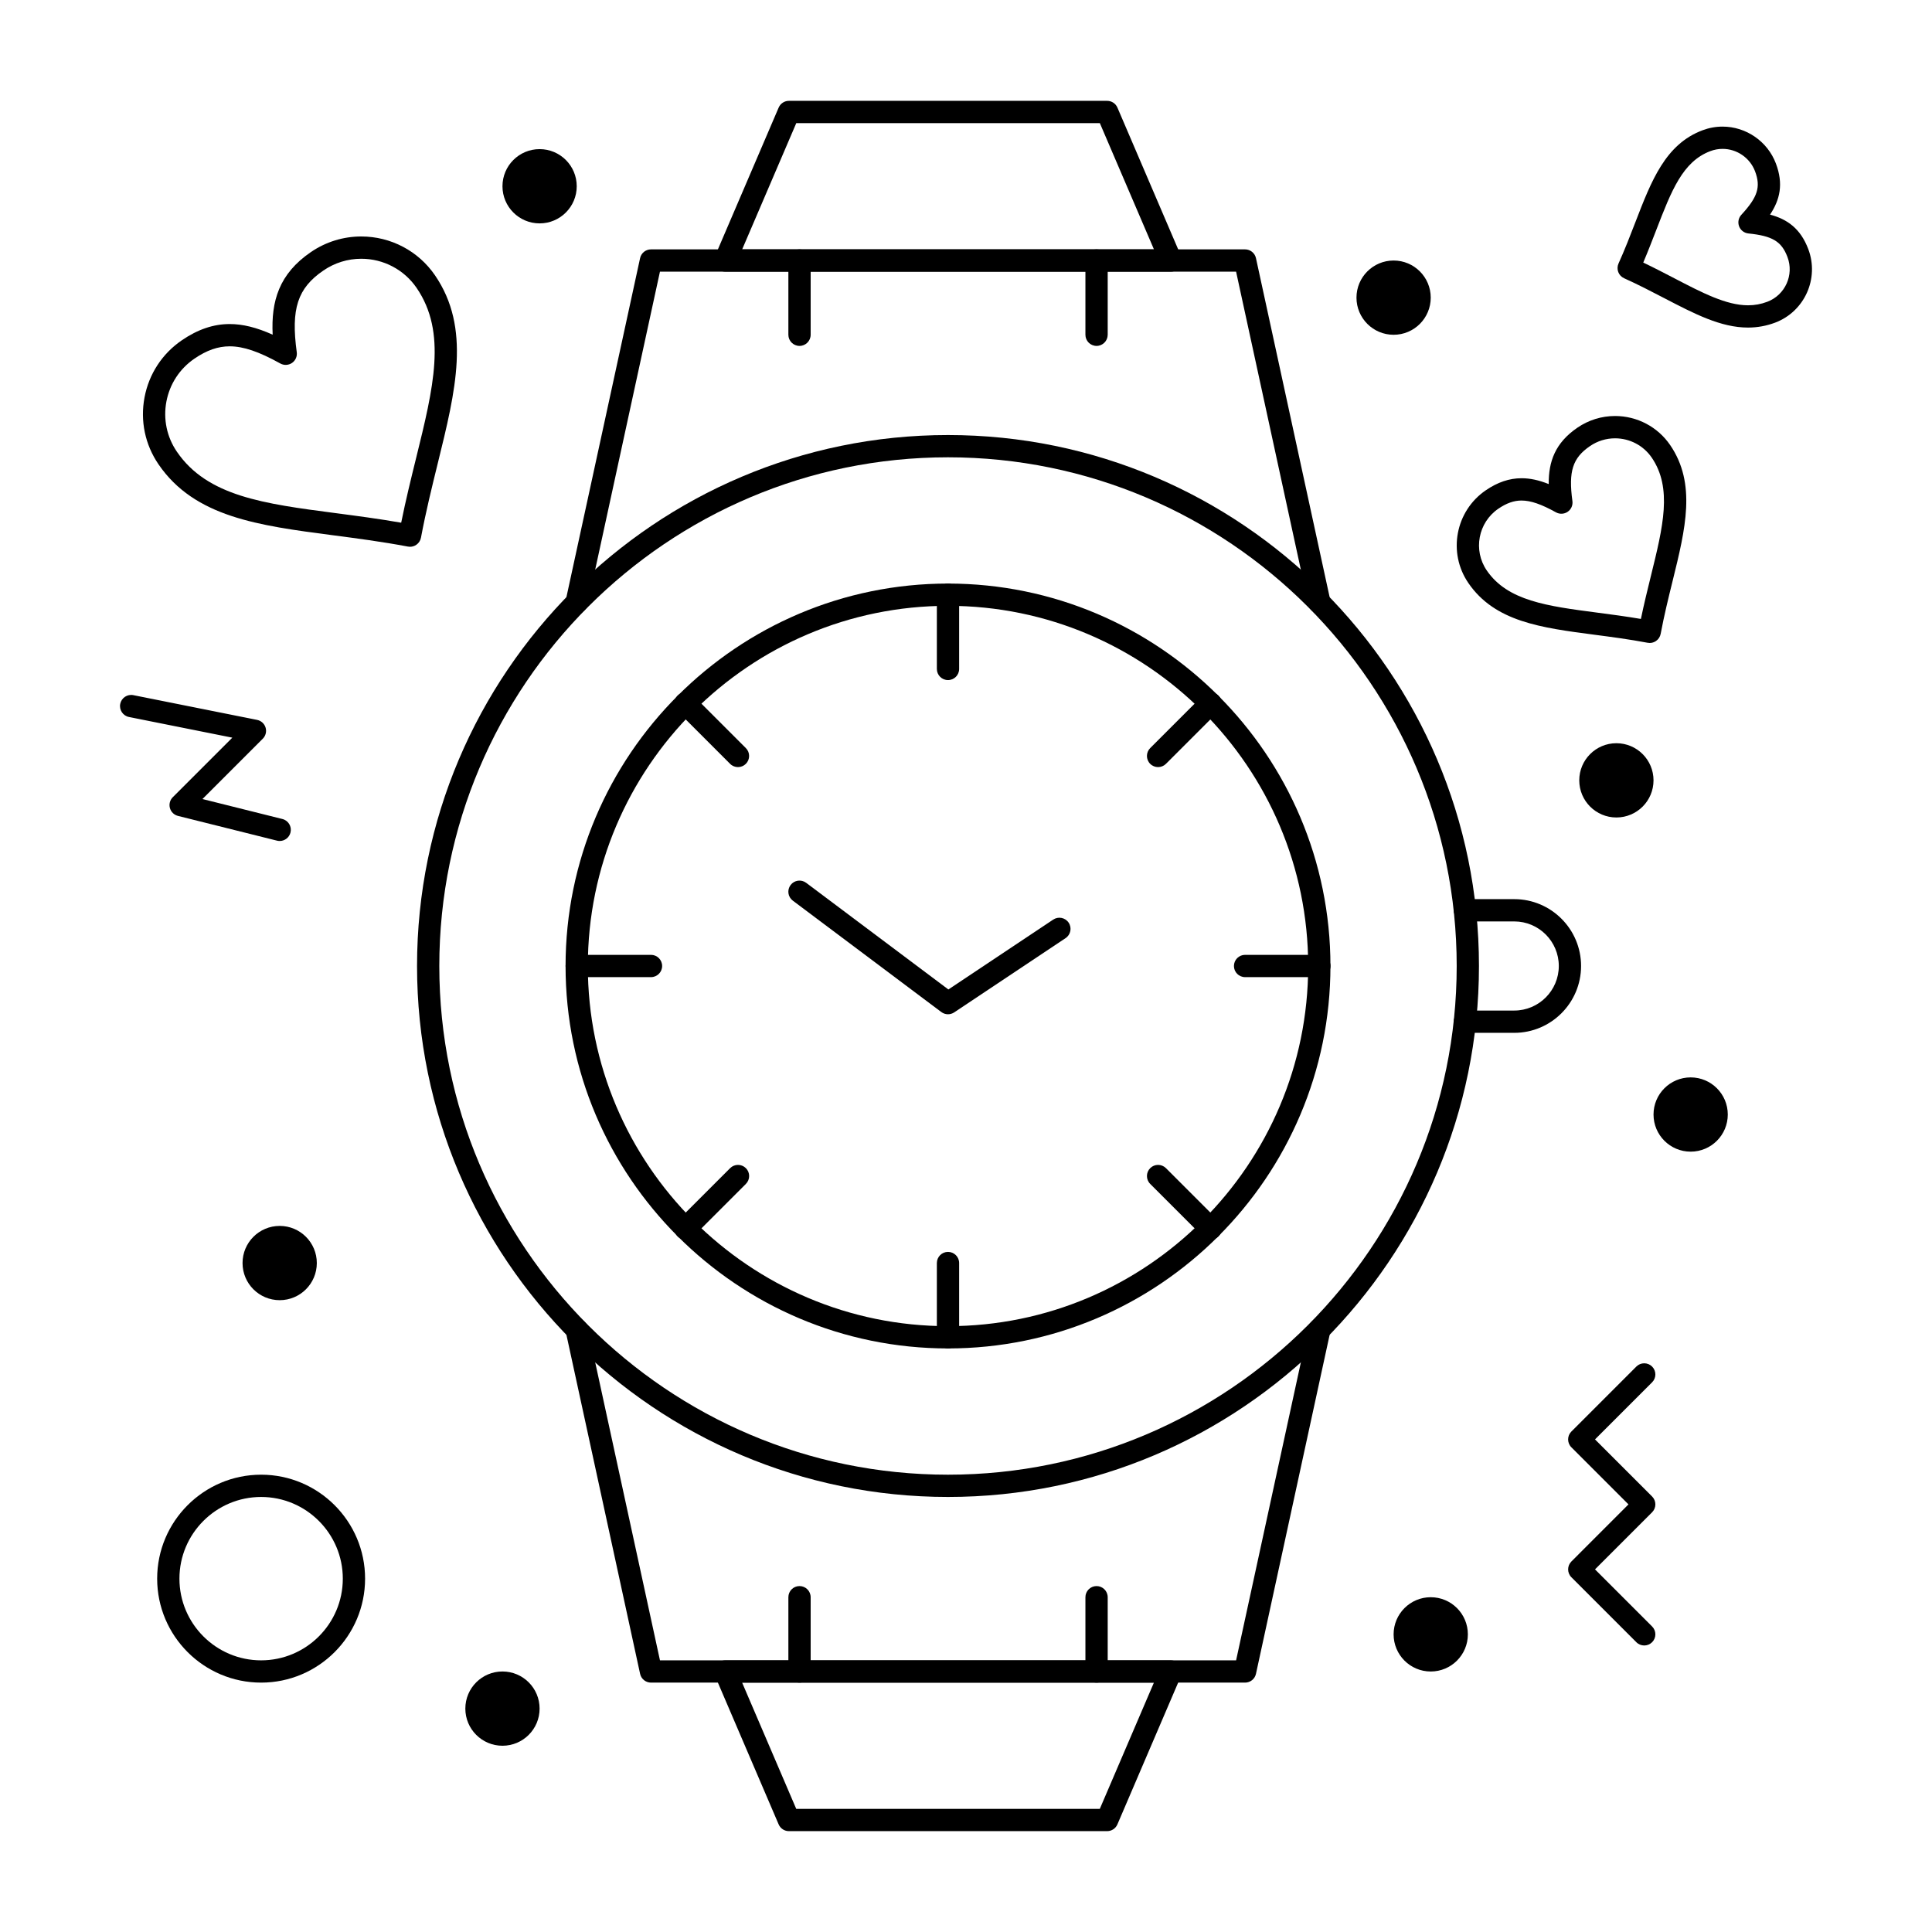<?xml version="1.0" encoding="UTF-8"?>
<!-- Uploaded to: SVG Repo, www.svgrepo.com, Generator: SVG Repo Mixer Tools -->
<svg fill="#000000" width="800px" height="800px" version="1.1" viewBox="144 144 512 512" xmlns="http://www.w3.org/2000/svg">
 <g>
  <path d="m493.63 306.55c-1.359 0-2.582-0.945-2.883-2.324l-19.172-88.238h-152.68l-19.176 88.238c-0.348 1.594-1.918 2.602-3.512 2.258-1.594-0.348-2.606-1.918-2.258-3.512l19.68-90.562c0.297-1.355 1.496-2.324 2.887-2.324h157.44c1.387 0 2.59 0.969 2.887 2.324l19.68 90.562c0.348 1.594-0.664 3.164-2.258 3.512-0.215 0.047-0.426 0.066-0.633 0.066z"/>
  <path d="m473.96 589.91h-157.44c-1.391 0-2.59-0.969-2.887-2.324l-19.68-90.562c-0.348-1.594 0.664-3.164 2.258-3.512 1.594-0.348 3.164 0.664 3.512 2.258l19.176 88.238h152.68l19.176-88.238c0.348-1.594 1.914-2.609 3.512-2.258 1.594 0.348 2.606 1.918 2.258 3.512l-19.68 90.562c-0.297 1.359-1.5 2.324-2.887 2.324z"/>
  <path d="m454.3 215.99h-0.02-118.08c-0.992 0-1.918-0.5-2.465-1.328s-0.641-1.875-0.25-2.789l16.867-39.359c0.465-1.086 1.531-1.789 2.715-1.789h84.344c1.18 0 2.25 0.703 2.715 1.789l16.742 39.062c0.246 0.43 0.387 0.93 0.387 1.461-0.004 1.633-1.324 2.953-2.953 2.953zm-113.62-5.902h109.13l-14.34-33.457h-80.449z"/>
  <path d="m437.41 629.27h-84.344c-1.18 0-2.25-0.703-2.715-1.789l-16.867-39.359c-0.391-0.914-0.297-1.961 0.25-2.789 0.543-0.824 1.469-1.324 2.461-1.324h118.08c0.992 0 1.918 0.5 2.465 1.328 0.547 0.828 0.637 1.875 0.25 2.789l-16.867 39.359c-0.469 1.082-1.535 1.785-2.715 1.785zm-82.398-5.902h80.449l14.34-33.457h-109.13z"/>
  <path d="m545.29 417.71h-13.078c-1.629 0-2.953-1.32-2.953-2.953 0-1.629 1.32-2.953 2.953-2.953h13.078c6.512 0 11.809-5.297 11.809-11.809 0-6.512-5.297-11.809-11.809-11.809h-13.078c-1.629 0-2.953-1.32-2.953-2.953 0-1.629 1.32-2.953 2.953-2.953h13.078c9.766 0 17.711 7.945 17.711 17.711 0 9.773-7.945 17.719-17.711 17.719z"/>
  <path d="m395.23 501.35c-55.887 0-101.35-45.469-101.35-101.35 0-55.887 45.469-101.35 101.35-101.35 55.887 0 101.35 45.469 101.35 101.35 0.004 55.883-45.465 101.35-101.35 101.35zm0-196.8c-52.629 0-95.449 42.816-95.449 95.449 0 52.629 42.816 95.449 95.449 95.449 52.629 0 95.449-42.816 95.449-95.449s-42.816-95.449-95.449-95.449z"/>
  <path d="m355.88 235.67c-1.629 0-2.953-1.32-2.953-2.953v-19.68c0-1.629 1.32-2.953 2.953-2.953 1.629 0 2.953 1.32 2.953 2.953v19.68c0 1.629-1.324 2.953-2.953 2.953z"/>
  <path d="m434.6 235.67c-1.629 0-2.953-1.32-2.953-2.953v-19.68c0-1.629 1.32-2.953 2.953-2.953 1.629 0 2.953 1.32 2.953 2.953v19.68c-0.004 1.629-1.324 2.953-2.953 2.953z"/>
  <path d="m355.88 589.91c-1.629 0-2.953-1.32-2.953-2.953v-19.68c0-1.629 1.32-2.953 2.953-2.953 1.629 0 2.953 1.32 2.953 2.953v19.68c0 1.633-1.324 2.953-2.953 2.953z"/>
  <path d="m434.6 589.91c-1.629 0-2.953-1.32-2.953-2.953v-19.68c0-1.629 1.32-2.953 2.953-2.953 1.629 0 2.953 1.32 2.953 2.953v19.68c-0.004 1.633-1.324 2.953-2.953 2.953z"/>
  <path d="m395.23 324.23c-1.629 0-2.953-1.32-2.953-2.953v-19.68c0-1.629 1.32-2.953 2.953-2.953 1.629 0 2.953 1.32 2.953 2.953v19.68c0 1.633-1.32 2.953-2.953 2.953z"/>
  <path d="m395.23 501.35c-1.629 0-2.953-1.32-2.953-2.953v-19.68c0-1.629 1.32-2.953 2.953-2.953 1.629 0 2.953 1.32 2.953 2.953v19.68c0 1.633-1.32 2.953-2.953 2.953z"/>
  <path d="m450.9 347.29c-0.754 0-1.512-0.289-2.086-0.863-1.152-1.152-1.152-3.023 0-4.176l13.918-13.918c1.152-1.152 3.019-1.152 4.176 0 1.152 1.152 1.152 3.023 0 4.176l-13.918 13.918c-0.578 0.574-1.332 0.863-2.09 0.863z"/>
  <path d="m325.66 472.53c-0.754 0-1.512-0.289-2.086-0.863-1.152-1.152-1.152-3.023 0-4.176l13.918-13.918c1.152-1.152 3.023-1.152 4.176 0 1.152 1.152 1.152 3.023 0 4.176l-13.918 13.918c-0.578 0.574-1.336 0.863-2.09 0.863z"/>
  <path d="m493.64 402.95h-19.68c-1.629 0-2.953-1.32-2.953-2.953 0-1.629 1.32-2.953 2.953-2.953h19.68c1.629 0 2.953 1.32 2.953 2.953 0 1.633-1.324 2.953-2.953 2.953z"/>
  <path d="m316.52 402.95h-19.68c-1.629 0-2.953-1.32-2.953-2.953 0-1.629 1.32-2.953 2.953-2.953h19.68c1.629 0 2.953 1.32 2.953 2.953 0 1.633-1.324 2.953-2.953 2.953z"/>
  <path d="m464.82 472.53c-0.754 0-1.512-0.289-2.086-0.863l-13.918-13.918c-1.152-1.152-1.152-3.023 0-4.176 1.152-1.152 3.019-1.152 4.176 0l13.918 13.918c1.152 1.152 1.152 3.023 0 4.176-0.578 0.574-1.336 0.863-2.09 0.863z"/>
  <path d="m339.57 347.29c-0.754 0-1.512-0.289-2.086-0.863l-13.918-13.918c-1.152-1.152-1.152-3.023 0-4.176 1.152-1.152 3.023-1.152 4.176 0l13.918 13.918c1.152 1.152 1.152 3.023 0 4.176-0.578 0.574-1.332 0.863-2.09 0.863z"/>
  <path d="m395.23 412.79c-0.625 0-1.246-0.199-1.77-0.59l-39.359-29.52c-1.305-0.977-1.57-2.828-0.59-4.133 0.977-1.305 2.828-1.57 4.133-0.59l37.688 28.266 27.781-18.52c1.359-0.906 3.188-0.539 4.094 0.82 0.906 1.355 0.539 3.188-0.82 4.094l-29.52 19.68c-0.496 0.328-1.066 0.492-1.637 0.492z"/>
  <path d="m395.23 540.71c-77.59 0-140.71-63.121-140.71-140.71s63.121-140.71 140.71-140.71 140.71 63.121 140.71 140.71c0.004 77.59-63.121 140.71-140.71 140.71zm0-275.52c-74.332 0-134.81 60.477-134.81 134.81s60.477 134.81 134.81 134.81 134.81-60.477 134.81-134.81c0-74.336-60.473-134.81-134.81-134.81z"/>
  <path d="m601.88 439.36c0 5.434-4.402 9.84-9.84 9.84-5.434 0-9.84-4.406-9.84-9.84s4.406-9.84 9.84-9.84c5.438 0 9.84 4.406 9.84 9.84"/>
  <path d="m533 577.12c0 5.438-4.406 9.844-9.84 9.844s-9.84-4.406-9.84-9.844c0-5.434 4.406-9.84 9.84-9.84s9.84 4.406 9.84 9.84"/>
  <path d="m227.96 478.72c0 5.434-4.406 9.84-9.84 9.84-5.438 0-9.844-4.406-9.844-9.84s4.406-9.84 9.844-9.84c5.434 0 9.84 4.406 9.84 9.84"/>
  <path d="m296.84 193.36c0 5.434-4.406 9.84-9.84 9.84s-9.84-4.406-9.84-9.84c0-5.438 4.406-9.84 9.84-9.84s9.84 4.402 9.84 9.84"/>
  <path d="m523.16 222.88c0 5.434-4.406 9.84-9.84 9.84s-9.84-4.406-9.84-9.84 4.406-9.84 9.84-9.84 9.84 4.406 9.84 9.84"/>
  <path d="m582.2 350.8c0 5.438-4.406 9.84-9.84 9.84-5.434 0-9.84-4.402-9.84-9.84 0-5.434 4.406-9.84 9.84-9.84 5.434 0 9.84 4.406 9.84 9.84"/>
  <path d="m287 596.8c0 5.434-4.406 9.84-9.84 9.84s-9.84-4.406-9.84-9.84c0-5.438 4.406-9.84 9.84-9.84s9.84 4.402 9.84 9.84"/>
  <path d="m607.25 230.81c-7.211 0-14.188-3.629-22.262-7.828-3.348-1.742-6.812-3.547-10.586-5.246-0.715-0.324-1.27-0.914-1.547-1.645-0.277-0.73-0.25-1.543 0.07-2.258 1.699-3.766 3.102-7.402 4.457-10.918 4.277-11.094 7.973-20.672 17.781-24.383 1.719-0.648 3.512-0.98 5.336-0.98 6.238 0 11.914 3.922 14.125 9.758 2.055 5.438 1.094 9.609-1.543 13.566 4.598 1.223 8.082 3.715 10.137 9.148 2.945 7.793-0.988 16.527-8.773 19.473-2.309 0.871-4.727 1.312-7.195 1.312zm-27.77-17.227c2.894 1.383 5.598 2.789 8.234 4.16 7.387 3.844 13.766 7.164 19.535 7.164 1.777 0 3.445-0.305 5.106-0.934 4.738-1.793 7.137-7.113 5.34-11.863-1.562-4.133-3.981-5.59-10.355-6.242-1.113-0.113-2.066-0.848-2.461-1.891-0.395-1.047-0.168-2.227 0.594-3.047 4.344-4.707 5.195-7.402 3.633-11.535-1.344-3.555-4.801-5.941-8.602-5.941-1.105 0-2.199 0.199-3.246 0.598-7.336 2.777-10.285 10.414-14.363 20.984-1.07 2.766-2.164 5.602-3.414 8.547z"/>
  <path d="m581.19 314.39c-0.184 0-0.363-0.016-0.547-0.051-4.934-0.93-9.625-1.543-14.164-2.137-14.133-1.852-26.344-3.449-33.355-13.707-5.496-8.043-3.426-19.055 4.617-24.555 3.152-2.156 6.258-3.203 9.496-3.203 2.231 0 4.547 0.492 7.191 1.547-0.055-5.981 1.715-10.922 7.606-14.949 2.957-2.019 6.402-3.09 9.973-3.09 5.848 0 11.301 2.875 14.598 7.695 7.008 10.254 4.062 22.203 0.648 36.043-1.098 4.449-2.234 9.055-3.16 13.996-0.145 0.77-0.59 1.449-1.234 1.891-0.5 0.344-1.082 0.52-1.668 0.52zm-33.953-37.746c-2.035 0-3.996 0.691-6.164 2.172-5.352 3.66-6.734 10.992-3.074 16.348 5.519 8.078 15.992 9.449 29.246 11.184 3.738 0.488 7.578 0.992 11.609 1.676 0.832-4.012 1.762-7.781 2.664-11.449 3.199-12.977 5.727-23.223 0.211-31.297-2.191-3.207-5.828-5.121-9.723-5.121-2.375 0-4.668 0.711-6.641 2.059-4.606 3.148-5.738 6.691-4.66 14.574 0.152 1.109-0.336 2.207-1.258 2.836-0.922 0.633-2.125 0.688-3.102 0.145-3.887-2.16-6.691-3.125-9.109-3.125z"/>
  <path d="m252.66 288.9c-0.184 0-0.363-0.016-0.547-0.051-6.977-1.312-13.598-2.18-20-3.016-19.605-2.566-36.539-4.785-46.102-18.777-3.566-5.215-4.883-11.508-3.715-17.723 1.168-6.211 4.684-11.598 9.898-15.16 4.231-2.891 8.379-4.297 12.684-4.297 3.445 0 7.078 0.887 11.383 2.816-0.441-8.875 1.676-16.113 10.125-21.887 3.961-2.707 8.578-4.137 13.355-4.137 7.828 0 15.137 3.852 19.547 10.305 9.559 13.988 5.473 30.562 0.738 49.758-1.547 6.277-3.148 12.77-4.465 19.758-0.145 0.77-0.59 1.449-1.234 1.891-0.496 0.34-1.078 0.52-1.668 0.52zm-47.781-53.121c-3.121 0-6.094 1.039-9.352 3.266-3.914 2.676-6.551 6.715-7.43 11.379-0.875 4.664 0.113 9.387 2.789 13.297 8.074 11.812 23.043 13.773 41.992 16.254 5.602 0.734 11.371 1.488 17.441 2.547 1.223-6.051 2.617-11.707 3.973-17.203 4.574-18.551 8.188-33.207 0.121-45.012-3.309-4.844-8.797-7.734-14.672-7.734-3.582 0-7.047 1.074-10.023 3.106-6.863 4.691-8.648 10.156-7.074 21.668 0.152 1.109-0.336 2.207-1.258 2.836-0.926 0.633-2.125 0.688-3.102 0.145-5.656-3.144-9.789-4.547-13.406-4.547z"/>
  <path d="m579.74 580.07c-0.754 0-1.512-0.289-2.086-0.863l-17.219-17.219c-1.152-1.152-1.152-3.023 0-4.176l15.129-15.133-15.133-15.133c-1.152-1.152-1.152-3.023 0-4.176l17.219-17.219c1.152-1.152 3.019-1.152 4.176 0 1.152 1.152 1.152 3.023 0 4.176l-15.133 15.129 15.133 15.133c1.152 1.152 1.152 3.023 0 4.176l-15.133 15.133 15.133 15.133c1.152 1.152 1.152 3.023 0 4.176-0.578 0.574-1.332 0.863-2.086 0.863z"/>
  <path d="m218.12 366.87c-0.238 0-0.477-0.027-0.719-0.09l-26.242-6.559c-1.031-0.258-1.844-1.051-2.129-2.078-0.285-1.023 0.004-2.125 0.758-2.875l15.781-15.781-27.391-5.477c-1.598-0.32-2.637-1.875-2.316-3.473 0.32-1.598 1.875-2.633 3.473-2.316l32.801 6.559c1.066 0.215 1.93 0.996 2.246 2.039 0.316 1.043 0.031 2.172-0.738 2.941l-15.992 15.992 21.184 5.293c1.582 0.395 2.543 2 2.148 3.578-0.336 1.352-1.539 2.246-2.863 2.246z"/>
  <path d="m213.2 589.91c-15.191 0-27.551-12.359-27.551-27.551s12.359-27.551 27.551-27.551c15.191 0 27.551 12.359 27.551 27.551s-12.359 27.551-27.551 27.551zm0-49.199c-11.938 0-21.648 9.711-21.648 21.648s9.711 21.648 21.648 21.648 21.648-9.711 21.648-21.648-9.711-21.648-21.648-21.648z"/>
 </g>
</svg>